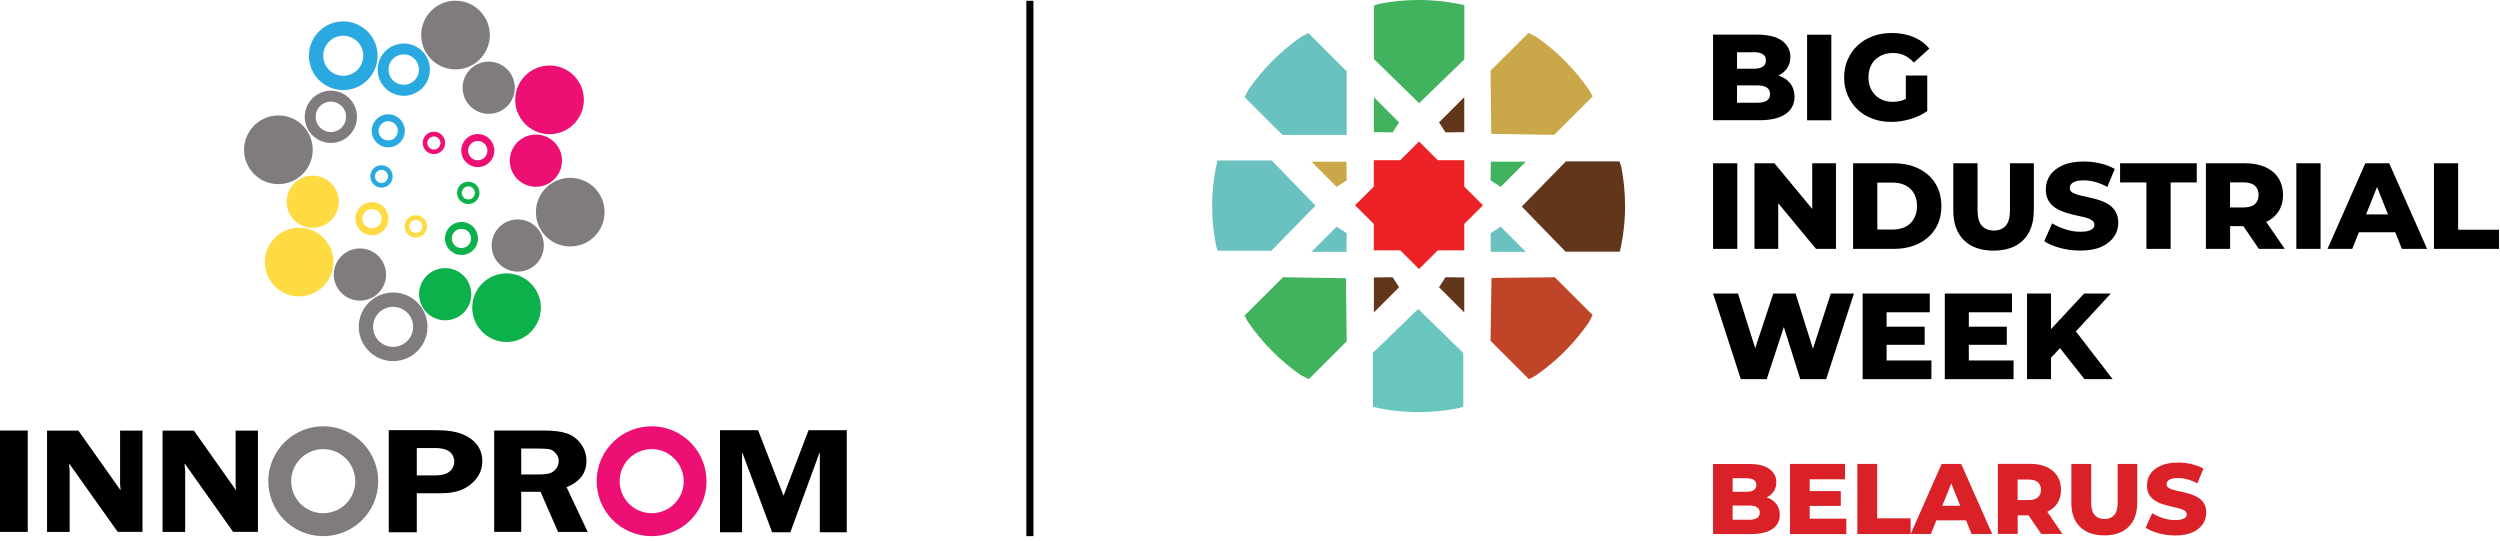 <?xml version="1.0" encoding="UTF-8"?> <svg xmlns="http://www.w3.org/2000/svg" width="356" height="77" viewBox="0 0 356 77" fill="none"><g clip-path="url(#clip0_26957_80)"><path d="M147.16 0.11H146.15V76.35H147.16V0.11Z" fill="black"></path><path d="M3.95 75.74H0V61.31H3.95V65.24V75.74Z" fill="black"></path><path d="M36.73 61.31V75.74H33.2L26.29 65.99C26.3 66.23 26.31 66.4 26.31 66.48C26.35 66.73 26.37 66.94 26.37 67.11V75.75H23.15V61.32H27.61L33.62 69.83C33.57 69.4 33.55 69.09 33.55 68.87V61.32H36.75L36.73 61.31Z" fill="black"></path><path d="M20.29 61.31V75.74H16.76L9.84 65.99C9.85 66.23 9.86 66.4 9.87 66.48C9.91 66.73 9.92 66.94 9.92 67.11V75.75H6.7V61.32H11.16L17.18 69.83C17.13 69.4 17.1 69.09 17.1 68.87V61.32H20.3L20.29 61.31Z" fill="black"></path><path d="M74.22 70.02V75.74H70.37V61.31H77.54C78.86 61.31 79.93 61.44 80.73 61.72C81.53 61.99 82.2 62.49 82.73 63.22C83.25 63.94 83.51 64.75 83.51 65.64C83.51 67.37 82.56 68.62 80.68 69.37L83.69 75.75H79.47L76.97 70.03H74.23L74.22 70.02ZM74.22 63.88V67.56H76.56C77.33 67.56 77.88 67.51 78.23 67.41C78.58 67.32 78.88 67.11 79.16 66.78C79.43 66.46 79.56 66.08 79.56 65.65C79.56 65.22 79.43 64.89 79.16 64.57C78.88 64.25 78.59 64.05 78.27 63.98C77.95 63.91 77.35 63.87 76.47 63.87H74.21L74.22 63.88Z" fill="black"></path><path d="M61.7 61.26C63.22 61.26 64.94 61.3 66.41 62.09C67.41 62.61 68.68 63.67 68.68 65.66C68.68 66.64 68.38 67.59 67.55 68.48C65.89 70.26 63.74 70.24 62.22 70.24H59.35V75.79H55.36V61.25H61.69L61.7 61.26ZM61.87 67.7C62.47 67.7 63.34 67.67 63.99 67.17C64.44 66.81 64.69 66.26 64.69 65.73C64.69 65.2 64.46 64.67 64.04 64.33C63.44 63.87 62.59 63.8 61.94 63.8H59.35V67.7H61.87Z" fill="black"></path><path d="M111.55 70.53H111.6L115.14 61.26H120.58V75.79H116.74V64.48H116.69L112.55 75.79H109.95L105.72 64.48H105.67V75.79H102.53V61.26H107.95L111.55 70.53Z" fill="black"></path><path d="M96.65 61.72C92.89 59.59 88.12 60.91 85.98 64.67C83.85 68.43 85.18 73.21 88.94 75.34C92.71 77.46 97.48 76.14 99.6 72.38C101.72 68.62 100.4 63.85 96.64 61.72M95.04 64.55C97.23 65.8 98.01 68.58 96.77 70.77C95.53 72.96 92.75 73.73 90.56 72.49C88.36 71.25 87.59 68.46 88.83 66.27C90.07 64.08 92.86 63.31 95.05 64.54" fill="#ED0F73"></path><path d="M49.89 61.72C46.12 59.59 41.36 60.91 39.22 64.67C37.09 68.43 38.42 73.21 42.18 75.34C45.94 77.46 50.71 76.14 52.84 72.38C54.97 68.62 53.65 63.85 49.89 61.72ZM48.28 64.55C50.47 65.8 51.24 68.58 50 70.77C48.76 72.96 45.98 73.73 43.78 72.49C41.59 71.25 40.82 68.46 42.06 66.27C43.3 64.08 46.09 63.31 48.28 64.54" fill="#7F7B7E"></path><path d="M47.48 37.52C47.6 34.83 45.5 32.55 42.8 32.43C40.1 32.32 37.83 34.41 37.71 37.11C37.59 39.81 39.68 42.09 42.38 42.2C45.08 42.31 47.36 40.22 47.48 37.52Z" fill="#FFDB43"></path><path d="M47.9 30.29C48.77 28.43 47.96 26.22 46.1 25.36C44.23 24.49 42.02 25.3 41.16 27.16C40.29 29.02 41.1 31.23 42.96 32.1C44.82 32.97 47.03 32.17 47.9 30.3" fill="#FFDB43"></path><path d="M52.16 28.93C50.941 29.38 50.321 30.72 50.761 31.95C51.211 33.17 52.55 33.8 53.77 33.35C54.99 32.9 55.62 31.55 55.17 30.33C54.73 29.11 53.38 28.47 52.16 28.93ZM52.501 29.85C53.221 29.59 54.001 29.95 54.261 30.66C54.52 31.38 54.151 32.17 53.441 32.42C52.73 32.68 51.95 32.32 51.681 31.6C51.41 30.89 51.791 30.1 52.501 29.85Z" fill="#FFDB43"></path><path d="M57.76 31.56C57.39 32.36 57.74 33.31 58.54 33.68C59.33 34.06 60.29 33.71 60.66 32.91C61.03 32.11 60.69 31.16 59.89 30.79C59.09 30.42 58.14 30.76 57.77 31.56M58.37 31.84C58.58 31.37 59.14 31.17 59.61 31.39C60.08 31.61 60.28 32.16 60.06 32.63C59.84 33.1 59.29 33.3 58.82 33.08C58.36 32.86 58.15 32.32 58.37 31.85" fill="#FFDB43"></path><path d="M71.66 38.95C68.97 39.22 67 41.6 67.27 44.29C67.53 46.97 69.93 48.93 72.61 48.68C75.29 48.41 77.26 46.02 77 43.34C76.73 40.65 74.35 38.69 71.66 38.95Z" fill="#0DB14B"></path><path d="M64.48 38.34C62.51 37.74 60.43 38.85 59.84 40.81C59.24 42.78 60.36 44.85 62.31 45.45C64.28 46.05 66.36 44.94 66.95 42.98C67.55 41.01 66.44 38.94 64.48 38.34Z" fill="#0DB14B"></path><path d="M64.91 31.75C63.69 32.19 63.06 33.55 63.51 34.76C63.95 35.98 65.31 36.61 66.52 36.17C67.74 35.72 68.37 34.37 67.92 33.15C67.47 31.93 66.13 31.31 64.91 31.75ZM65.25 32.67C65.96 32.41 66.75 32.77 67 33.49C67.26 34.2 66.89 34.99 66.18 35.24C65.47 35.5 64.68 35.14 64.42 34.42C64.16 33.71 64.53 32.93 65.24 32.66" fill="#0DB14B"></path><path d="M65.24 26.79C64.87 27.59 65.21 28.54 66.01 28.91C66.81 29.28 67.76 28.94 68.13 28.14C68.5 27.34 68.16 26.39 67.36 26.02C66.56 25.65 65.61 25.99 65.24 26.79ZM65.84 27.08C66.06 26.61 66.61 26.41 67.08 26.62C67.55 26.84 67.75 27.39 67.53 27.86C67.32 28.33 66.76 28.53 66.29 28.31C65.83 28.1 65.62 27.54 65.84 27.08Z" fill="#0DB14B"></path><path d="M53.761 8.14C53.88 5.44 51.781 3.17 49.081 3.05C46.38 2.93 44.111 5.03 43.99 7.73C43.88 10.43 45.971 12.71 48.67 12.82C51.361 12.94 53.651 10.84 53.761 8.14ZM51.721 8.06C51.66 9.63 50.331 10.85 48.751 10.79C47.181 10.72 45.961 9.39 46.031 7.82C46.1 6.24 47.42 5.03 49.001 5.09C50.571 5.16 51.8 6.49 51.73 8.06" fill="#2AA9E0"></path><path d="M60.87 11.48C61.74 9.62 60.93 7.41 59.07 6.54C57.21 5.68 54.99 6.49 54.13 8.35C53.26 10.21 54.07 12.42 55.93 13.29C57.79 14.16 60 13.35 60.87 11.49M59.46 10.82C58.96 11.91 57.67 12.38 56.58 11.87C55.49 11.37 55.03 10.08 55.53 8.99C56.04 7.91 57.32 7.44 58.41 7.94C59.49 8.45 59.97 9.74 59.46 10.82Z" fill="#2AA9E0"></path><path d="M54.48 16.42C53.26 16.87 52.63 18.21 53.08 19.44C53.53 20.66 54.88 21.29 56.1 20.84C57.32 20.39 57.95 19.04 57.5 17.82C57.06 16.6 55.7 15.97 54.49 16.42M54.81 17.34C55.52 17.09 56.31 17.45 56.57 18.16C56.83 18.88 56.46 19.66 55.75 19.92C55.04 20.18 54.25 19.81 53.99 19.1C53.73 18.39 54.1 17.6 54.81 17.34Z" fill="#2AA9E0"></path><path d="M52.88 24.45C52.51 25.25 52.86 26.2 53.65 26.57C54.45 26.94 55.39 26.6 55.77 25.8C56.14 25 55.8 24.05 54.99 23.68C54.19 23.3 53.24 23.65 52.87 24.45M53.48 24.73C53.7 24.26 54.25 24.06 54.72 24.28C55.19 24.5 55.39 25.05 55.17 25.52C54.95 25.98 54.39 26.19 53.93 25.97C53.46 25.75 53.27 25.2 53.48 24.74" fill="#2AA9E0"></path><path d="M78.47 9.33C75.77 9.22 73.49 11.31 73.37 14.01C73.26 16.7 75.35 18.99 78.05 19.1C80.74 19.22 83.02 17.12 83.14 14.42C83.25 11.72 81.16 9.44 78.46 9.33" fill="#ED0F73"></path><path d="M77.88 19.51C76.01 18.64 73.811 19.45 72.941 21.31C72.07 23.17 72.88 25.38 74.74 26.25C76.611 27.12 78.811 26.31 79.68 24.45C80.55 22.59 79.74 20.37 77.88 19.51Z" fill="#ED0F73"></path><path d="M67.23 19.23C66.01 19.68 65.38 21.03 65.83 22.25C66.27 23.47 67.63 24.1 68.85 23.65C70.07 23.2 70.7 21.86 70.25 20.64C69.8 19.42 68.46 18.79 67.23 19.23ZM67.56 20.16C68.27 19.9 69.06 20.26 69.32 20.98C69.59 21.69 69.21 22.48 68.5 22.74C67.79 23 67 22.63 66.74 21.92C66.48 21.21 66.85 20.42 67.55 20.16" fill="#ED0F73"></path><path d="M60.34 19.68C59.97 20.48 60.32 21.42 61.12 21.8C61.92 22.17 62.87 21.83 63.24 21.02C63.61 20.22 63.26 19.27 62.46 18.9C61.66 18.53 60.71 18.88 60.34 19.68ZM60.95 19.97C61.16 19.5 61.72 19.3 62.18 19.52C62.65 19.73 62.85 20.29 62.63 20.75C62.41 21.22 61.86 21.42 61.39 21.2C60.92 20.98 60.72 20.43 60.94 19.97" fill="#ED0F73"></path><path d="M43.25 18.02C41.43 16.03 38.33 15.9 36.34 17.73C34.35 19.56 34.22 22.65 36.04 24.64C37.87 26.63 40.96 26.76 42.95 24.93C44.94 23.11 45.07 20.01 43.25 18.02Z" fill="#7F7B7E"></path><path d="M59.58 43.23C57.76 41.25 54.66 41.11 52.67 42.94C50.68 44.77 50.55 47.86 52.38 49.84C54.21 51.83 57.3 51.96 59.29 50.14C61.28 48.32 61.41 45.22 59.58 43.23ZM58.08 44.61C59.15 45.77 59.07 47.57 57.91 48.64C56.75 49.71 54.95 49.63 53.88 48.47C52.81 47.31 52.89 45.51 54.05 44.44C55.21 43.38 57.01 43.45 58.07 44.61" fill="#7F7B7E"></path><path d="M61.56 1.39C59.57 3.22 59.44 6.3 61.27 8.3C63.09 10.29 66.19 10.42 68.17 8.59C70.16 6.76 70.29 3.67 68.46 1.68C66.64 -0.3 63.54 -0.44 61.55 1.39" fill="#7F7B7E"></path><path d="M77.9 26.61C75.91 28.44 75.77 31.53 77.6 33.52C79.43 35.5 82.52 35.64 84.51 33.81C86.5 31.99 86.63 28.89 84.81 26.9C82.98 24.91 79.89 24.78 77.9 26.61Z" fill="#7F7B7E"></path><path d="M50.61 15.36C49.91 13.43 47.77 12.44 45.84 13.14C43.91 13.85 42.92 15.98 43.62 17.91C44.33 19.84 46.46 20.83 48.39 20.13C50.32 19.43 51.31 17.29 50.61 15.36ZM49.15 15.89C49.56 17.02 48.98 18.26 47.86 18.67C46.74 19.08 45.49 18.5 45.08 17.38C44.67 16.25 45.24 15.01 46.37 14.6C47.5 14.19 48.74 14.77 49.15 15.89Z" fill="#7F7B7E"></path><path d="M54.75 37.83C54.05 35.89 51.91 34.9 49.98 35.6C48.05 36.31 47.05 38.45 47.76 40.37C48.47 42.3 50.6 43.29 52.53 42.59C54.46 41.89 55.46 39.76 54.75 37.83Z" fill="#7F7B7E"></path><path d="M68.321 9C66.391 9.7 65.401 11.84 66.101 13.77C66.811 15.7 68.941 16.69 70.871 15.99C72.801 15.28 73.791 13.15 73.081 11.22C72.381 9.29 70.251 8.3 68.311 9" fill="#7F7B7E"></path><path d="M72.451 31.47C70.52 32.17 69.531 34.31 70.231 36.24C70.941 38.16 73.07 39.16 75.001 38.46C76.93 37.75 77.921 35.63 77.221 33.69C76.51 31.76 74.38 30.77 72.451 31.47Z" fill="#7F7B7E"></path><path d="M208.51 31.89L211.18 29.23L208.51 26.57V22.81H204.74L202.07 20.15L199.4 22.81H195.63V26.57L192.96 29.23L195.63 31.89V35.65H199.4L202.07 38.31L204.74 35.65H208.51V31.89Z" fill="#EC2227"></path><path d="M195.641 18.82V13.84L199.231 17.43L198.311 18.85L195.641 18.82Z" fill="#41B35E"></path><path d="M208.51 18.82V13.84L204.92 17.43L205.84 18.85L208.51 18.82Z" fill="#62361B"></path><path d="M195.641 39.51V44.49L199.231 40.9L198.311 39.48L195.641 39.51Z" fill="#62361B"></path><path d="M208.51 39.51V44.49L204.92 40.9L205.84 39.48L208.51 39.51Z" fill="#62361B"></path><path d="M212.291 35.87H217.281L213.691 32.28L212.261 33.2L212.291 35.86" fill="#69C2BF"></path><path d="M212.291 23.02H217.281L213.691 26.61L212.261 25.69L212.291 23.03" fill="#41B35E"></path><path d="M191.74 35.87H186.75L190.34 32.28L191.77 33.2L191.74 35.86" fill="#69C2BF"></path><path d="M191.74 23.02H186.75L190.34 26.61L191.77 25.69L191.74 23.03" fill="#CAA748"></path><path d="M212.25 10.08L212.36 19.06L221.32 19.2L226.79 13.74L226.39 12.97C224.35 9.95 221.77 7.34 218.78 5.26L217.65 4.69L212.25 10.08Z" fill="#CAA748"></path><path d="M195.641 8.41L202.081 14.69L208.521 8.46V0.73H208.491C206.411 0.25 204.251 0 202.031 0C200.091 0 198.191 0.19 196.361 0.55L195.661 0.78V8.4" fill="#41B35E"></path><path d="M182.63 19.21H191.77V10.16L186.3 4.7L185.38 5.18C182.39 7.24 179.79 9.84 177.74 12.83L177.23 13.83L182.63 19.22" fill="#69C2BF"></path><path d="M181.04 35.71L187.33 29.28L181.09 22.85H173.35V22.88C172.87 24.96 172.61 27.12 172.61 29.33C172.61 31.27 172.81 33.16 173.17 35L173.4 35.7H181.03" fill="#69C2BF"></path><path d="M191.77 48.6L191.66 39.62L182.7 39.48L177.23 44.94L177.63 45.71C179.67 48.73 182.25 51.34 185.24 53.42L186.37 53.99L191.77 48.6Z" fill="#41B35E"></path><path d="M208.391 50.28L201.951 44L195.511 50.23V57.95H195.541C197.621 58.43 199.781 58.68 202.001 58.68C203.941 58.68 205.841 58.49 207.671 58.13L208.371 57.9V50.28" fill="#69C6BD"></path><path d="M221.39 39.48L212.39 39.58L212.25 48.53L217.72 53.99L218.64 53.51C221.63 51.45 224.23 48.85 226.28 45.86L226.79 44.86L221.39 39.47" fill="#C04528"></path><path d="M230.85 23.68L230.62 22.98H222.99L216.7 29.41L222.94 35.84H230.67V35.81C231.15 33.73 231.41 31.57 231.41 29.36C231.41 27.42 231.22 25.53 230.86 23.69" fill="#62361B"></path><path d="M253.52 10.85C253.44 10.82 253.33 10.8 253.24 10.77C253.74 10.51 254.16 10.18 254.45 9.77C254.78 9.3 254.95 8.75 254.95 8.12C254.95 7.17 254.56 6.4 253.77 5.81C252.98 5.22 251.78 4.93 250.18 4.93H243.94V17.12H250.52C252.16 17.12 253.4 16.83 254.26 16.24C255.11 15.65 255.54 14.83 255.54 13.78C255.54 13.07 255.36 12.47 255.01 11.98C254.66 11.49 254.16 11.11 253.52 10.85ZM249.72 7.43C250.3 7.43 250.74 7.53 251.03 7.72C251.32 7.91 251.47 8.21 251.47 8.6C251.47 8.99 251.32 9.29 251.03 9.49C250.74 9.69 250.3 9.79 249.72 9.79H247.35V7.44H249.72V7.43ZM251.59 14.33C251.28 14.53 250.83 14.63 250.24 14.63H247.35V12.16H250.24C250.83 12.16 251.28 12.26 251.59 12.46C251.9 12.66 252.05 12.97 252.05 13.39C252.05 13.81 251.9 14.12 251.59 14.32V14.33Z" fill="black"></path><path d="M257.33 17.13H260.78V8.6V4.94H257.33V9.78V17.13Z" fill="black"></path><path d="M267.051 8.5C267.351 8.19 267.721 7.96 268.151 7.79C268.581 7.63 269.061 7.55 269.581 7.55C270.171 7.55 270.711 7.66 271.191 7.89C271.671 8.12 272.121 8.46 272.541 8.91L274.731 6.92C274.141 6.2 273.391 5.65 272.481 5.27C271.571 4.89 270.551 4.7 269.401 4.7C268.411 4.7 267.501 4.85 266.671 5.16C265.841 5.47 265.121 5.91 264.521 6.47C263.921 7.04 263.451 7.71 263.111 8.48C262.771 9.25 262.601 10.1 262.601 11.03C262.601 11.96 262.771 12.81 263.111 13.58C263.451 14.35 263.911 15.02 264.511 15.59C265.111 16.16 265.821 16.6 266.641 16.9C267.461 17.21 268.361 17.36 269.321 17.36C270.201 17.36 271.101 17.23 272.021 16.96C272.941 16.69 273.741 16.31 274.441 15.81V10.76H271.391V14.08C271.271 14.14 271.151 14.21 271.021 14.25C270.531 14.42 270.031 14.5 269.521 14.5C269.011 14.5 268.541 14.42 268.121 14.25C267.701 14.08 267.331 13.84 267.031 13.54C266.731 13.23 266.491 12.86 266.321 12.43C266.151 12 266.071 11.53 266.071 11.02C266.071 10.51 266.151 10.01 266.321 9.58C266.491 9.16 266.721 8.79 267.031 8.48L267.051 8.5Z" fill="black"></path><path d="M258.16 49.66L255.69 41.8H252.52L249.94 49.58L247.49 41.8H243.94L247.89 53.99H251.58L254.02 46.57L256.36 53.99H260.05L264 41.8H260.71L258.16 49.66Z" fill="black"></path><path d="M268.65 49.1H274.07V46.52H268.65V44.47H274.8V41.8H265.24V53.99H275.03V51.33H268.65V49.1Z" fill="black"></path><path d="M280.36 49.1H285.77V46.52H280.36V44.47H286.51V41.8H276.94V53.99H286.73V51.33H280.36V49.1Z" fill="black"></path><path d="M300.58 41.8H296.78L292.06 46.87V41.8H288.65V53.99H292.06V50.94L293.34 49.57L296.83 53.99H300.84L295.6 47.19L300.58 41.8Z" fill="black"></path><path d="M243.94 35.44H247.39V27.75V23.25H243.94V28.58V35.44Z" fill="black"></path><path d="M253.221 28.94L258.601 35.44H261.441V23.25H258.061V29.75L252.681 23.25H249.841V35.44H253.221V28.94Z" fill="black"></path><path d="M275.591 32.58C276.161 31.67 276.451 30.59 276.451 29.35C276.451 28.11 276.161 27.02 275.591 26.11C275.021 25.2 274.221 24.5 273.201 24C272.181 23.5 270.991 23.25 269.651 23.25H263.881V35.44H269.651C271.001 35.44 272.181 35.19 273.201 34.69C274.221 34.19 275.021 33.49 275.591 32.57V32.58ZM272.541 31.15C272.251 31.66 271.851 32.04 271.331 32.3C270.811 32.56 270.211 32.69 269.511 32.69H267.331V26H269.511C270.211 26 270.811 26.13 271.331 26.39C271.851 26.65 272.251 27.03 272.541 27.53C272.831 28.03 272.981 28.63 272.981 29.34C272.981 30.05 272.831 30.64 272.541 31.14V31.15Z" fill="black"></path><path d="M289.62 30.01V23.25H286.22V29.9C286.22 30.95 286.02 31.69 285.61 32.15C285.2 32.6 284.64 32.83 283.92 32.83C283.2 32.83 282.63 32.6 282.22 32.15C281.81 31.7 281.6 30.95 281.6 29.9V23.25H278.15V30.01C278.15 31.82 278.66 33.22 279.67 34.21C280.68 35.2 282.09 35.69 283.88 35.69C285.67 35.69 287.08 35.2 288.09 34.21C289.1 33.22 289.61 31.82 289.61 30.01H289.62Z" fill="black"></path><path d="M301.041 33.71C301.441 33.11 301.641 32.46 301.641 31.75C301.641 31.11 301.521 30.58 301.271 30.16C301.021 29.74 300.691 29.39 300.291 29.13C299.881 28.87 299.431 28.66 298.941 28.5C298.451 28.34 297.951 28.21 297.461 28.11C296.971 28 296.511 27.9 296.101 27.8C295.691 27.7 295.361 27.57 295.111 27.42C294.861 27.26 294.741 27.05 294.741 26.78C294.741 26.57 294.801 26.39 294.931 26.22C295.061 26.06 295.271 25.93 295.561 25.83C295.851 25.73 296.231 25.68 296.711 25.68C297.241 25.68 297.801 25.76 298.361 25.91C298.931 26.07 299.501 26.3 300.081 26.62L301.141 24.06C300.541 23.71 299.851 23.45 299.081 23.27C298.311 23.09 297.521 23 296.721 23C295.521 23 294.531 23.18 293.721 23.54C292.921 23.9 292.321 24.38 291.921 24.97C291.521 25.56 291.321 26.22 291.321 26.96C291.321 27.61 291.451 28.15 291.701 28.57C291.951 28.99 292.291 29.34 292.691 29.6C293.091 29.86 293.551 30.07 294.041 30.24C294.531 30.4 295.031 30.54 295.521 30.64C296.011 30.74 296.461 30.85 296.871 30.95C297.281 31.05 297.611 31.19 297.861 31.35C298.121 31.51 298.241 31.73 298.241 32.01C298.241 32.21 298.171 32.38 298.041 32.52C297.911 32.67 297.691 32.78 297.401 32.87C297.111 32.96 296.731 33 296.251 33C295.541 33 294.831 32.89 294.121 32.66C293.411 32.43 292.781 32.15 292.231 31.8L291.101 34.34C291.681 34.74 292.431 35.06 293.361 35.31C294.281 35.56 295.241 35.68 296.241 35.68C297.451 35.68 298.451 35.5 299.241 35.14C300.031 34.78 300.631 34.3 301.031 33.7L301.041 33.71Z" fill="black"></path><path d="M301.9 25.98H305.65V35.44H309.1V25.98H312.82V23.25H301.9V25.98Z" fill="black"></path><path d="M324.44 30.14C324.88 29.47 325.1 28.68 325.1 27.76C325.1 26.84 324.88 26.03 324.44 25.35C324 24.67 323.37 24.15 322.57 23.79C321.76 23.43 320.8 23.25 319.69 23.25H314.12V35.44H317.57V32.2H319.45L321.66 35.44H325.35L322.71 31.6C323.45 31.25 324.03 30.77 324.44 30.14ZM321.09 26.44C321.44 26.75 321.62 27.19 321.62 27.76C321.62 28.33 321.44 28.75 321.09 29.07C320.74 29.38 320.2 29.54 319.48 29.54H317.56V25.97H319.48C320.2 25.97 320.74 26.13 321.09 26.44Z" fill="black"></path><path d="M327 35.44H330.45V26.63V23.25H327V28.94V35.44Z" fill="black"></path><path d="M336.82 23.25L331.44 35.44H334.96L335.91 33.07H341.08L342.03 35.44H345.62L340.22 23.25H336.82ZM336.93 30.53L338.49 26.63L340.05 30.53H336.92H336.93Z" fill="black"></path><path d="M350.041 32.71V23.25H346.601V35.44H355.861V32.71H350.041Z" fill="black"></path><path d="M251.78 70.91C251.71 70.88 251.63 70.87 251.55 70.85C251.96 70.64 252.3 70.37 252.54 70.03C252.81 69.64 252.95 69.2 252.95 68.68C252.95 67.9 252.63 67.27 251.98 66.79C251.33 66.31 250.35 66.07 249.04 66.07H243.94V76.05H249.33C250.67 76.05 251.69 75.81 252.39 75.33C253.09 74.85 253.44 74.18 253.44 73.31C253.44 72.73 253.29 72.24 253 71.83C252.71 71.42 252.3 71.12 251.78 70.9V70.91ZM248.67 68.1C249.14 68.1 249.5 68.18 249.74 68.34C249.98 68.5 250.1 68.74 250.1 69.06C250.1 69.38 249.98 69.63 249.74 69.79C249.5 69.95 249.15 70.03 248.67 70.03H246.73V68.1H248.67ZM250.21 73.76C249.96 73.93 249.59 74.01 249.1 74.01H246.73V71.99H249.1C249.59 71.99 249.95 72.07 250.21 72.24C250.47 72.41 250.59 72.66 250.59 73C250.59 73.34 250.46 73.6 250.21 73.76Z" fill="#DA2128"></path><path d="M257.7 72.04H262.13V69.93H257.7V68.25H262.73V66.06H254.9V76.05H262.92V73.86H257.7V72.04Z" fill="#DA2128"></path><path d="M267.31 66.06H264.49V76.05H272.07V73.81H267.31V66.06Z" fill="#DA2128"></path><path d="M276.49 66.06L272.08 76.04H274.96L275.74 74.1H279.97L280.75 76.04H283.69L279.27 66.06H276.49ZM276.58 72.03L277.86 68.84L279.14 72.03H276.58Z" fill="#DA2128"></path><path d="M292.95 71.7C293.31 71.15 293.49 70.5 293.49 69.75C293.49 69 293.31 68.33 292.95 67.77C292.59 67.21 292.08 66.79 291.42 66.49C290.76 66.19 289.97 66.05 289.06 66.05H284.5V76.03H287.32V73.38H288.86L290.67 76.03H293.69L291.53 72.88C292.13 72.59 292.61 72.2 292.95 71.69V71.7ZM290.2 68.67C290.49 68.93 290.63 69.29 290.63 69.75C290.63 70.21 290.48 70.56 290.2 70.82C289.91 71.08 289.47 71.21 288.88 71.21H287.31V68.29H288.88C289.47 68.29 289.91 68.42 290.2 68.67Z" fill="#DA2128"></path><path d="M301.56 71.51C301.56 72.37 301.39 72.98 301.06 73.35C300.73 73.72 300.27 73.91 299.68 73.91C299.09 73.91 298.63 73.72 298.29 73.35C297.95 72.98 297.78 72.37 297.78 71.51V66.06H294.96V71.59C294.96 73.07 295.37 74.22 296.2 75.03C297.03 75.84 298.18 76.24 299.65 76.24C301.12 76.24 302.27 75.84 303.1 75.03C303.93 74.22 304.34 73.08 304.34 71.59V66.06H301.56V71.51Z" fill="#DA2128"></path><path d="M313.87 71.72C313.67 71.37 313.4 71.09 313.06 70.88C312.73 70.67 312.36 70.5 311.96 70.37C311.56 70.24 311.15 70.14 310.75 70.05C310.35 69.96 309.97 69.88 309.64 69.8C309.3 69.72 309.03 69.61 308.83 69.49C308.63 69.37 308.52 69.19 308.52 68.97C308.52 68.8 308.57 68.65 308.68 68.51C308.78 68.38 308.96 68.27 309.19 68.19C309.43 68.11 309.74 68.07 310.13 68.07C310.57 68.07 311.02 68.13 311.49 68.26C311.96 68.39 312.43 68.58 312.9 68.84L313.77 66.74C313.28 66.45 312.71 66.24 312.08 66.09C311.45 65.94 310.8 65.87 310.15 65.87C309.17 65.87 308.35 66.02 307.7 66.31C307.05 66.6 306.55 66.99 306.22 67.48C305.89 67.96 305.73 68.51 305.73 69.11C305.73 69.64 305.83 70.08 306.04 70.43C306.25 70.78 306.52 71.06 306.85 71.27C307.18 71.48 307.55 71.66 307.96 71.79C308.36 71.92 308.77 72.03 309.17 72.12C309.57 72.21 309.94 72.29 310.27 72.38C310.6 72.47 310.87 72.57 311.08 72.71C311.29 72.84 311.39 73.02 311.39 73.25C311.39 73.41 311.34 73.55 311.23 73.67C311.12 73.79 310.95 73.88 310.71 73.95C310.47 74.02 310.16 74.06 309.77 74.06C309.19 74.06 308.61 73.97 308.02 73.78C307.44 73.59 306.92 73.36 306.47 73.07L305.54 75.15C306.02 75.47 306.63 75.74 307.39 75.94C308.15 76.14 308.93 76.25 309.75 76.25C310.74 76.25 311.56 76.1 312.21 75.81C312.86 75.52 313.35 75.12 313.68 74.63C314.01 74.14 314.17 73.61 314.17 73.03C314.17 72.51 314.07 72.07 313.86 71.73L313.87 71.72Z" fill="#DA2128"></path></g><defs><clipPath id="clip0_26957_80"><rect width="355.86" height="76.35" fill="white"></rect></clipPath></defs></svg> 